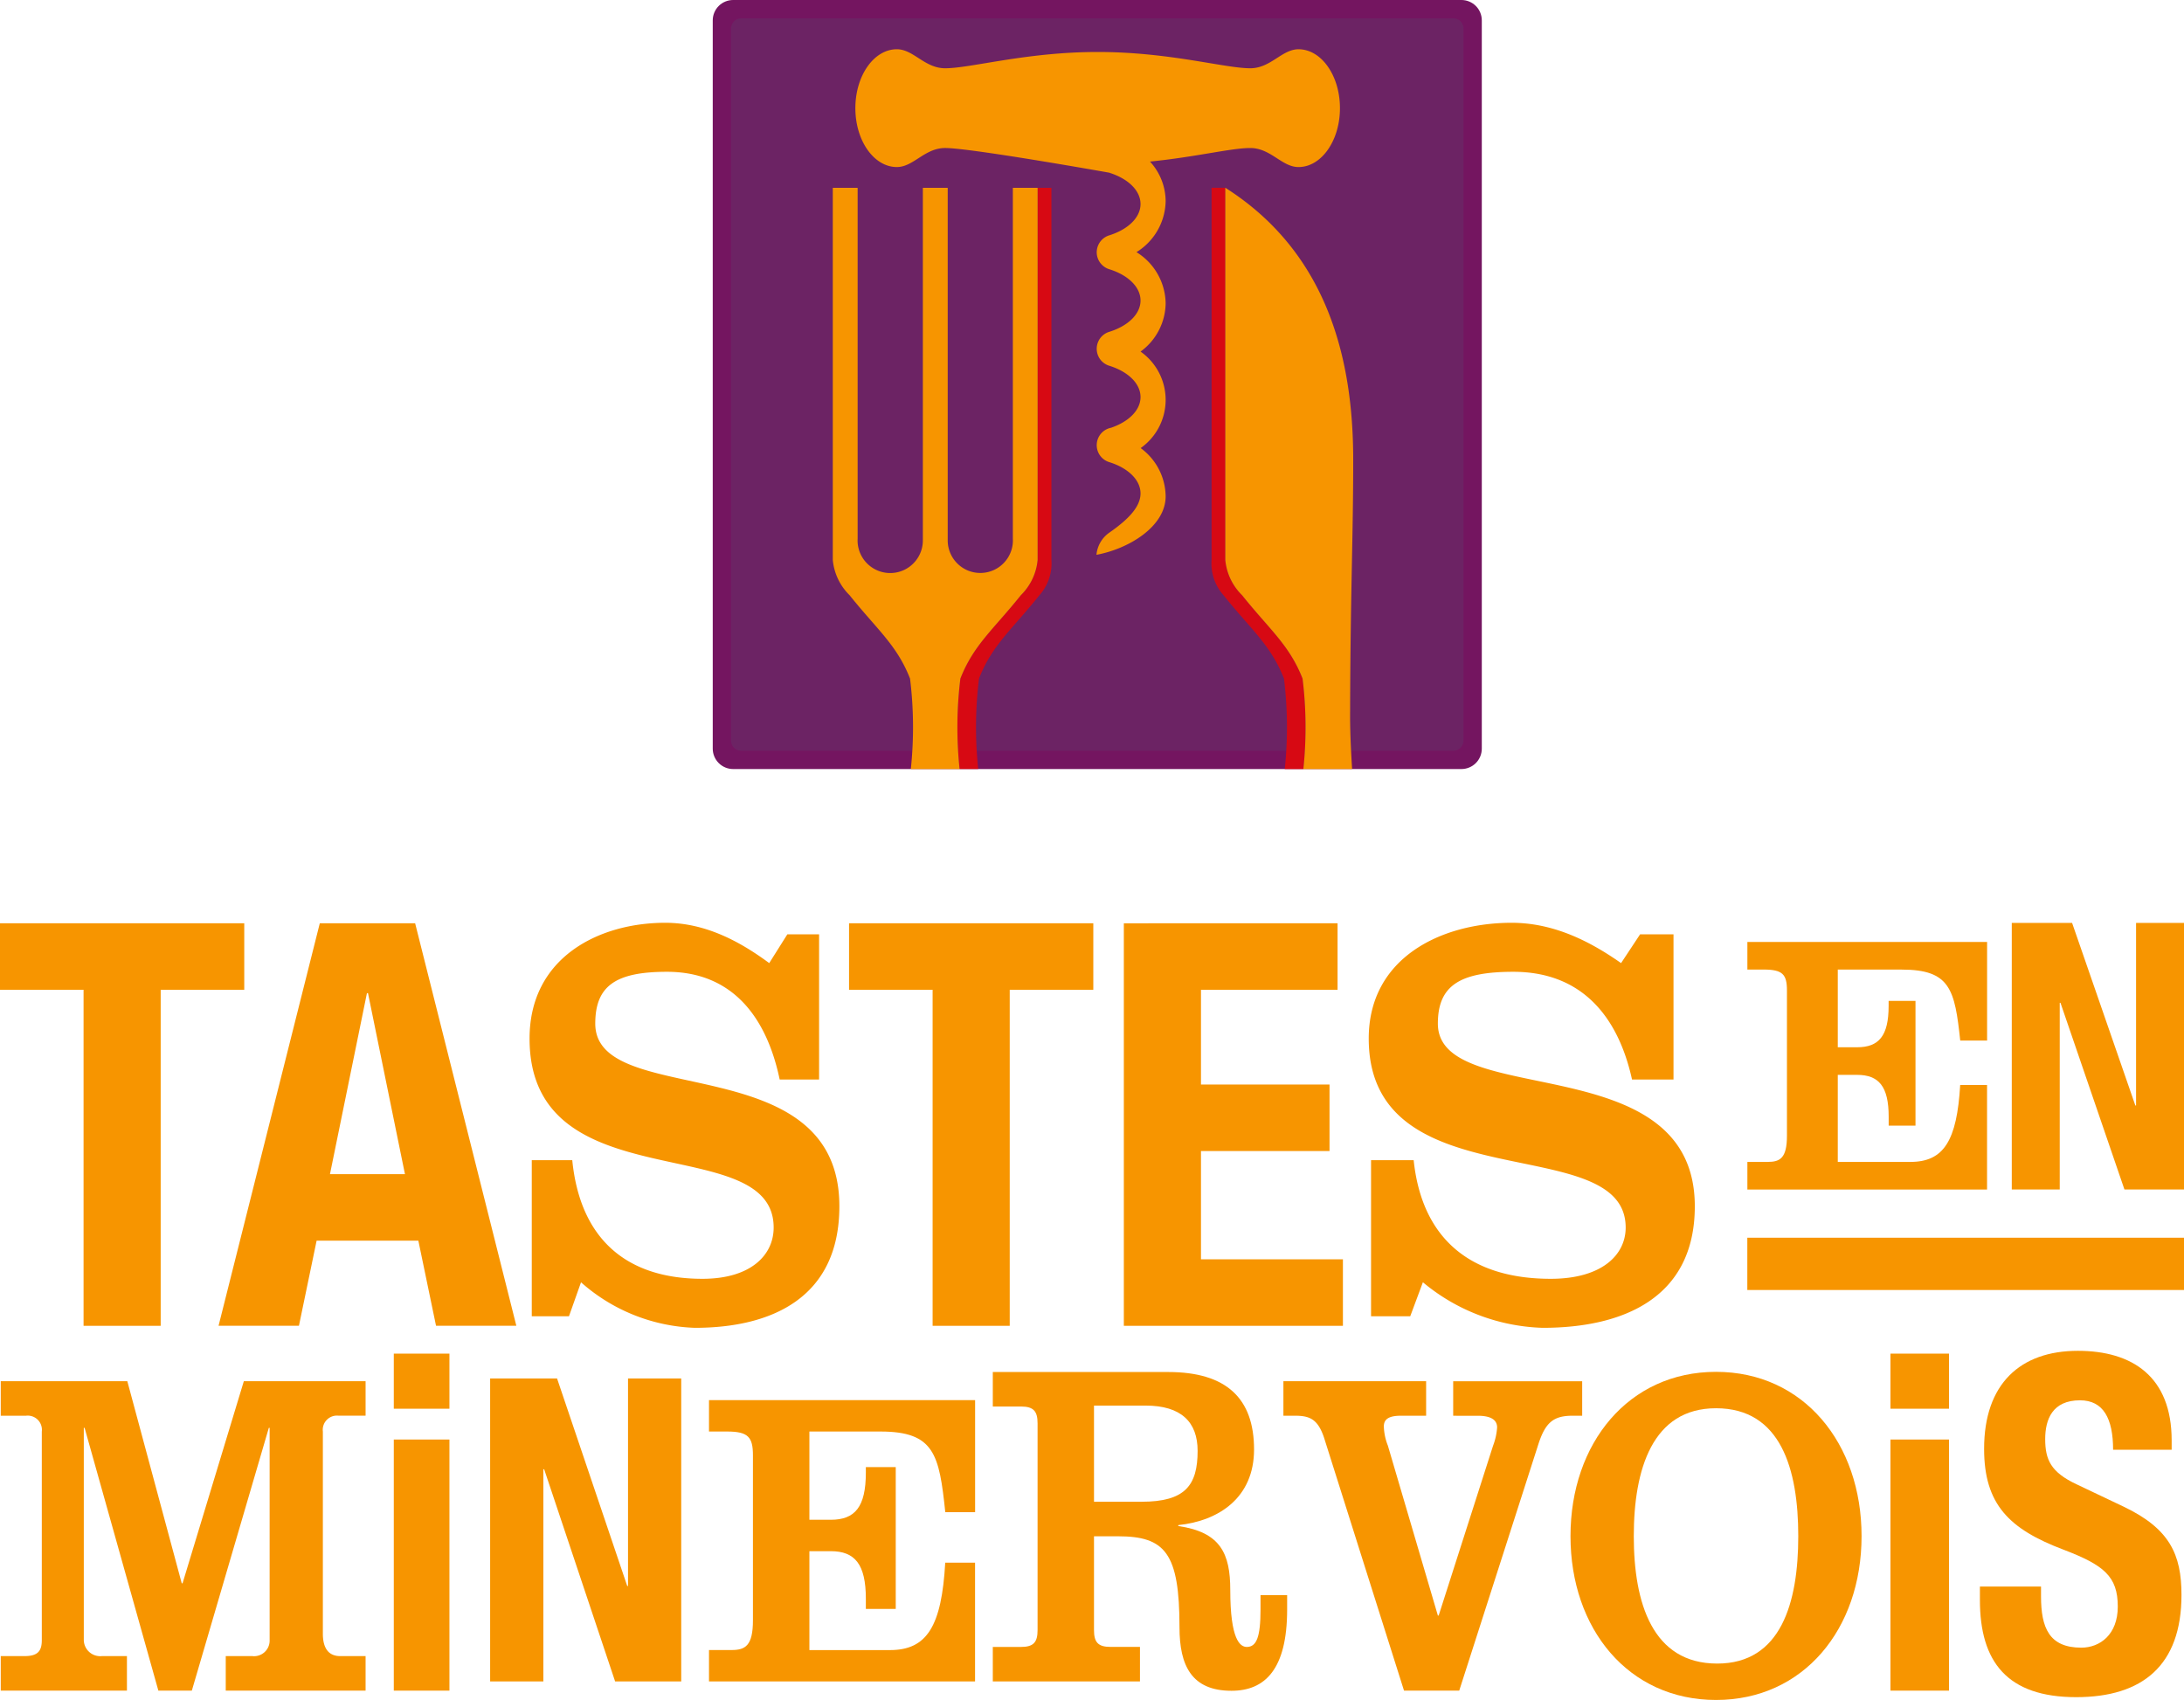 <svg xmlns="http://www.w3.org/2000/svg" xmlns:xlink="http://www.w3.org/1999/xlink" width="189.901" height="147.817" viewBox="0 0 189.901 147.817"><defs><clipPath id="clip-path"><rect id="Rectangle_13550" data-name="Rectangle 13550" width="189.901" height="147.817" fill="none"></rect></clipPath><clipPath id="clip-path-2"><path id="Rectangle_13552" data-name="Rectangle 13552" d="M1.772,0H65.1A1.771,1.771,0,0,1,66.87,1.771V65.1A1.772,1.772,0,0,1,65.1,66.87H1.773A1.773,1.773,0,0,1,0,65.1V1.772A1.772,1.772,0,0,1,1.772,0Z" fill="none"></path></clipPath><linearGradient id="linear-gradient" x1="-0.927" y1="2.211" x2="-0.9" y2="2.211" gradientUnits="objectBoundingBox"><stop offset="0" stop-color="#f68700"></stop><stop offset="0.33" stop-color="#da001c"></stop><stop offset="0.66" stop-color="#a2006e"></stop><stop offset="1" stop-color="#741560"></stop></linearGradient></defs><g id="Groupe_10010" data-name="Groupe 10010" transform="translate(0 0)"><g id="Groupe_10005" data-name="Groupe 10005" transform="translate(0 0)"><g id="Groupe_10004" data-name="Groupe 10004" clip-path="url(#clip-path)"><path id="Trac&#xE9;_42148" data-name="Trac&#xE9; 42148" d="M84.539,67.1V64.7h1.768c1.073,0,1.673-.324,1.673-2.274V49.793c0-1.4-.377-1.819-2.02-1.819H84.539v-2.4h20.844v8.573h-2.336c-.474-4.416-.854-6.17-5.086-6.17H92.4v6.754h1.673c1.894,0,2.748-.974,2.748-3.6V50.7h2.336V61.547H96.825v-.78c0-2.629-.854-3.636-2.748-3.636H92.4V64.7h6.315c2.906,0,4.044-1.851,4.328-6.688h2.336V67.1Z" transform="translate(67.397 36.331)" fill="#f79500"></path><path id="Trac&#xE9;_42149" data-name="Trac&#xE9; 42149" d="M102.574,44.65l5.5,15.877h.063V44.65h4.17V67.832h-5.18L101.564,51.6H101.5V67.832h-4.17V44.65Z" transform="translate(77.596 35.597)" fill="#f79500"></path><path id="Trac&#xE9;_42150" data-name="Trac&#xE9; 42150" d="M7.257,89.349a1.43,1.43,0,0,0,1.578,1.38h2.173v3H.036v-3H2.1c1.121,0,1.506-.406,1.506-1.38V71.205a1.232,1.232,0,0,0-1.366-1.378H.036v-3H11.042L15.774,84.4h.07l5.329-17.575H31.759v3H29.412a1.233,1.233,0,0,0-1.368,1.378V88.781c0,1.3.527,1.948,1.506,1.948h2.209v3H19.6v-3H21.91a1.354,1.354,0,0,0,1.506-1.38V70.882h-.07l-6.695,22.85h-2.91L7.327,70.882h-.07Z" transform="translate(0.029 53.273)" fill="#f79500"></path><path id="Trac&#xE9;_42151" data-name="Trac&#xE9; 42151" d="M19.052,65.49H23.89v4.79H19.052Zm0,7.469H23.89V94.794H19.052Z" transform="translate(15.189 52.211)" fill="#f79500"></path><path id="Trac&#xE9;_42152" data-name="Trac&#xE9; 42152" d="M29.532,66.692l6.1,18.042h.07V66.692h4.626V93.035H34.58l-6.17-18.449h-.07V93.035H23.713V66.692Z" transform="translate(18.905 53.169)" fill="#f79500"></path><path id="Trac&#xE9;_42153" data-name="Trac&#xE9; 42153" d="M34.3,92.2v-2.73h1.963c1.192,0,1.858-.37,1.858-2.583V72.535c0-1.585-.421-2.065-2.243-2.065H34.3V67.738H57.439v9.743H54.845c-.527-5.02-.947-7.011-5.645-7.011H43.03v7.674h1.858c2.1,0,3.05-1.107,3.05-4.1v-.48h2.6V85.894h-2.6v-.886c0-2.991-.945-4.134-3.05-4.134H43.03v8.6h7.011c3.226,0,4.488-2.1,4.8-7.6h2.593V92.2Z" transform="translate(27.348 54.004)" fill="#f79500"></path><path id="Trac&#xE9;_42154" data-name="Trac&#xE9; 42154" d="M48.032,93.286v-3h2.455c1.086,0,1.438-.406,1.438-1.461V70.842c0-1.055-.352-1.461-1.438-1.461H48.032v-3h15.25c5.083,0,7.466,2.313,7.466,6.738,0,4.18-3.05,6.209-6.59,6.574v.081c3.681.528,4.522,2.4,4.522,5.561,0,4.3.843,4.951,1.438,4.951.841,0,1.192-.852,1.192-3.246V85.779h2.315v1.258c0,5.194-1.928,7.061-4.838,7.061-3.47,0-4.522-2.191-4.522-5.519,0-6.493-1.262-7.915-5.363-7.915H56.831v8.158c0,1.055.35,1.461,1.438,1.461h2.559v3Zm8.8-15.625h4.135c3.787,0,4.874-1.42,4.874-4.423,0-2.516-1.438-3.938-4.522-3.938H56.831Z" transform="translate(38.293 52.919)" fill="#f79500"></path><path id="Trac&#xE9;_42155" data-name="Trac&#xE9; 42155" d="M88.069,69.826h-.807c-1.646,0-2.383.528-3.014,2.516L77.378,93.731h-4.8L65.7,71.977c-.561-1.867-1.3-2.151-2.629-2.151h-.981v-3H74.5v3H72.329c-1.051,0-1.506.284-1.506.933a4.9,4.9,0,0,0,.35,1.664L75.521,87.2h.07l4.732-14.773a5.429,5.429,0,0,0,.349-1.583c0-.73-.665-1.014-1.682-1.014H76.853v-3H88.069Z" transform="translate(49.503 53.274)" fill="#f79500"></path><path id="Trac&#xE9;_42156" data-name="Trac&#xE9; 42156" d="M101.29,80.657c0,8.077-5.048,14.245-12.654,14.245S75.981,88.734,75.981,80.657s5.047-14.286,12.654-14.286S101.29,72.58,101.29,80.657m-19.806,0c0,5.8,1.612,11.08,7.255,11.08,5.539,0,7.047-5.277,7.047-11.08s-1.508-11.121-7.151-11.121c-5.539,0-7.151,5.318-7.151,11.121" transform="translate(60.575 52.914)" fill="#f79500"></path><path id="Trac&#xE9;_42157" data-name="Trac&#xE9; 42157" d="M91.461,65.49h5.092v4.79H91.461Zm0,7.469h5.092V94.794H91.461Z" transform="translate(72.916 52.211)" fill="#f79500"></path><path id="Trac&#xE9;_42158" data-name="Trac&#xE9; 42158" d="M101.1,85.851V86.7c0,2.719.7,4.464,3.5,4.464,1.625,0,3.174-1.136,3.174-3.571,0-2.638-1.217-3.612-4.723-4.951-4.723-1.786-6.9-3.938-6.9-8.767,0-5.642,3.136-8.522,8.154-8.522,4.723,0,8.154,2.232,8.154,7.791v.812h-5.092c0-2.719-.848-4.3-2.877-4.3-2.4,0-3.027,1.662-3.027,3.368,0,1.785.48,2.881,2.73,3.936l4.1,1.948c3.986,1.909,5.02,4.141,5.02,7.671,0,6.129-3.395,8.889-9.152,8.889-6.014,0-8.375-3.084-8.375-8.442V85.851Z" transform="translate(76.369 52.104)" fill="#f79500"></path><path id="Trac&#xE9;_42159" data-name="Trac&#xE9; 42159" d="M21.238,44.668v5.785H13.972V79.671H7.266V50.453H0V44.668Z" transform="translate(0 35.611)" fill="#f79500"></path><path id="Trac&#xE9;_42160" data-name="Trac&#xE9; 42160" d="M19.377,44.668h8.289l8.8,35H29.483l-1.537-7.4H19.1l-1.537,7.4H10.574Zm.884,21.817h6.52L23.568,50.748h-.093Z" transform="translate(8.43 35.611)" fill="#f79500"></path><path id="Trac&#xE9;_42161" data-name="Trac&#xE9; 42161" d="M48.034,45.648h2.761V58.272H47.368c-1.141-5.46-4.139-9.367-9.8-9.367-4.427,0-6.235,1.2-6.235,4.507,0,7.514,21.225,1.9,21.225,15.88,0,7.965-5.9,10.57-12.564,10.57a15.7,15.7,0,0,1-9.9-3.958l-1.048,2.955H25.812V65.285h3.521C30,72,33.9,75.6,40.658,75.6c4.188,0,6.186-2.054,6.186-4.459,0-8.566-21.224-2.1-21.224-16.43,0-7.063,6.044-10.068,11.8-10.068,3.616,0,6.662,1.752,9.04,3.506Z" transform="translate(20.426 35.595)" fill="#f79500"></path><path id="Trac&#xE9;_42162" data-name="Trac&#xE9; 42162" d="M62.316,44.668v5.785H55.049V79.671H48.344V50.453H41.078V44.668Z" transform="translate(32.748 35.611)" fill="#f79500"></path><path id="Trac&#xE9;_42163" data-name="Trac&#xE9; 42163" d="M72.955,44.668v5.785H61.079V58.69H72.256v5.784H61.079v9.414H73.421v5.784H54.372v-35Z" transform="translate(43.347 35.611)" fill="#f79500"></path><path id="Trac&#xE9;_42164" data-name="Trac&#xE9; 42164" d="M89.814,45.648H92.72V58.272H89.113c-1.2-5.46-4.358-9.367-10.32-9.367-4.658,0-6.562,1.2-6.562,4.507,0,7.514,22.341,1.9,22.341,15.88,0,7.965-6.211,10.57-13.224,10.57A17.013,17.013,0,0,1,70.929,75.9l-1.1,2.955H66.421V65.285h3.706C70.83,72,74.937,75.6,82.05,75.6c4.409,0,6.511-2.054,6.511-4.459,0-8.566-22.341-2.1-22.341-16.43,0-7.063,6.362-10.068,12.423-10.068,3.808,0,7.015,1.752,9.518,3.506Z" transform="translate(52.793 35.595)" fill="#f79500"></path><rect id="Rectangle_13549" data-name="Rectangle 13549" width="37.97" height="4.547" transform="translate(151.931 107.622)" fill="#f79500"></rect></g></g><g id="Groupe_10007" data-name="Groupe 10007" transform="translate(61.974 0)"><g id="Groupe_10006" data-name="Groupe 10006" clip-path="url(#clip-path-2)"><rect id="Rectangle_13551" data-name="Rectangle 13551" width="66.87" height="66.87" transform="translate(0 0)" fill="url(#linear-gradient)"></rect></g></g><g id="Groupe_10009" data-name="Groupe 10009" transform="translate(0 0)"><g id="Groupe_10008" data-name="Groupe 10008" clip-path="url(#clip-path)"><path id="Rectangle_13553" data-name="Rectangle 13553" d="M.886,0H62.8a.886.886,0,0,1,.886.886V62.8a.885.885,0,0,1-.885.885H.886A.886.886,0,0,1,0,62.8V.886A.886.886,0,0,1,.886,0Z" transform="translate(63.566 1.594)" fill="#6c2364"></path><path id="Trac&#xE9;_42165" data-name="Trac&#xE9; 42165" d="M79.919,2.383c-1.452,0-2.414,1.653-4.2,1.653-2.234,0-7.027-1.416-13.26-1.416S51.426,4.036,49.19,4.036c-1.786,0-2.75-1.653-4.2-1.653-1.991,0-3.607,2.291-3.607,5.122s1.616,5.12,3.607,5.12c1.45,0,2.414-1.655,4.2-1.655,2.182,0,13.742,2.051,14.308,2.153v.009c1.591.505,2.68,1.529,2.68,2.71s-1.089,2.2-2.68,2.71v0a1.53,1.53,0,0,0-.722.444l-.013.014c-.023.027-.047.054-.068.081l-.016.022a.9.9,0,0,0-.059.084l-.009.014a1.664,1.664,0,0,0-.092.165l-.02.043c-.011.022-.018.045-.027.066s-.016.043-.023.066a.645.645,0,0,0-.02.063c-.007.025-.014.05-.02.075l-.013.061c-.005.029-.009.058-.013.088l-.007.052a1.22,1.22,0,0,0-.007.14v.009a1.18,1.18,0,0,0,.007.14l.007.054c0,.029.007.059.013.088l.013.061c.005.025.013.05.02.075l.02.063c.007.022.014.043.023.065s.016.045.027.068l.02.043a1.664,1.664,0,0,0,.092.165l.009.014c.018.029.038.056.059.084l.016.022c.022.027.045.054.068.081l.013.013a1.533,1.533,0,0,0,.722.446v0c1.591.505,2.68,1.529,2.68,2.71s-1.089,2.205-2.68,2.71v0a1.543,1.543,0,0,0,0,2.973v0c1.591.505,2.68,1.529,2.68,2.71,0,1.152-1.037,2.151-2.565,2.671a1.543,1.543,0,0,0-.115,3v0c1.591.505,2.68,1.529,2.68,2.71s-1.093,2.282-2.708,3.406a2.634,2.634,0,0,0-1.123,1.93c2.775-.509,6.015-2.441,6.015-5.088a5.265,5.265,0,0,0-2.173-4.191,5.131,5.131,0,0,0-.009-8.391,5.27,5.27,0,0,0,2.182-4.2,5.324,5.324,0,0,0-2.536-4.446,5.324,5.324,0,0,0,2.536-4.446A5.126,5.126,0,0,0,67,12.149c4-.4,7.06-1.179,8.713-1.179,1.79,0,2.752,1.655,4.2,1.655,1.991,0,3.605-2.293,3.605-5.12s-1.614-5.122-3.605-5.122" transform="translate(32.992 1.9)" fill="#f79500"></path><path id="Trac&#xE9;_42166" data-name="Trac&#xE9; 42166" d="M61.266,44.508a4.931,4.931,0,0,1-1.458-3.071V9.085H58.617l0,0V41.437a4.155,4.155,0,0,0,1.035,3.071c2.4,3,4.116,4.33,5.261,7.255a34.546,34.546,0,0,1,.068,7.863h1.616a34.545,34.545,0,0,0-.068-7.863c-1.145-2.926-2.861-4.256-5.261-7.255" transform="translate(46.73 7.242)" fill="#d70913"></path><path id="Trac&#xE9;_42167" data-name="Trac&#xE9; 42167" d="M53.292,9.132v32.3a4.925,4.925,0,0,1-1.458,3.071c-2.4,3-4.114,4.33-5.261,7.254a34.776,34.776,0,0,0-.068,7.865h1.616a34.669,34.669,0,0,1,.068-7.865c1.145-2.924,2.861-4.254,5.261-7.254a4.15,4.15,0,0,0,1.035-3.071V9.132l0-.045h-1.2l0,.045" transform="translate(36.936 7.245)" fill="#d70913"></path><path id="Trac&#xE9;_42168" data-name="Trac&#xE9; 42168" d="M55.947,9.1V39.629c0,.034.005.068.005.1a2.834,2.834,0,1,1-5.668.025V9.087H48.122l0,.032V39.757a2.838,2.838,0,0,1-5.676-.025c0-.034,0-.068.005-.1V9.087H40.291l0,.038V41.434a4.927,4.927,0,0,0,1.456,3.071c2.4,3,4.116,4.33,5.261,7.255a34.545,34.545,0,0,1,.068,7.863h4.241a34.545,34.545,0,0,1,.068-7.863c1.145-2.926,2.859-4.254,5.261-7.255a4.927,4.927,0,0,0,1.456-3.071V9.13l0-.043H55.947V9.1" transform="translate(32.121 7.245)" fill="#f79500"></path><path id="Trac&#xE9;_42169" data-name="Trac&#xE9; 42169" d="M70.135,54.04c.036-10.054.268-14.559.268-21.313,0-8.828-2.279-17.938-10.97-23.547l-.153-.1V41.438a4.935,4.935,0,0,0,1.458,3.071c2.4,3,4.116,4.328,5.261,7.254a34.562,34.562,0,0,1,.068,7.865h4.241c-.117-1.821-.191-3.6-.174-5.057Z" transform="translate(47.26 7.243)" fill="#f79500"></path></g></g></g></svg>